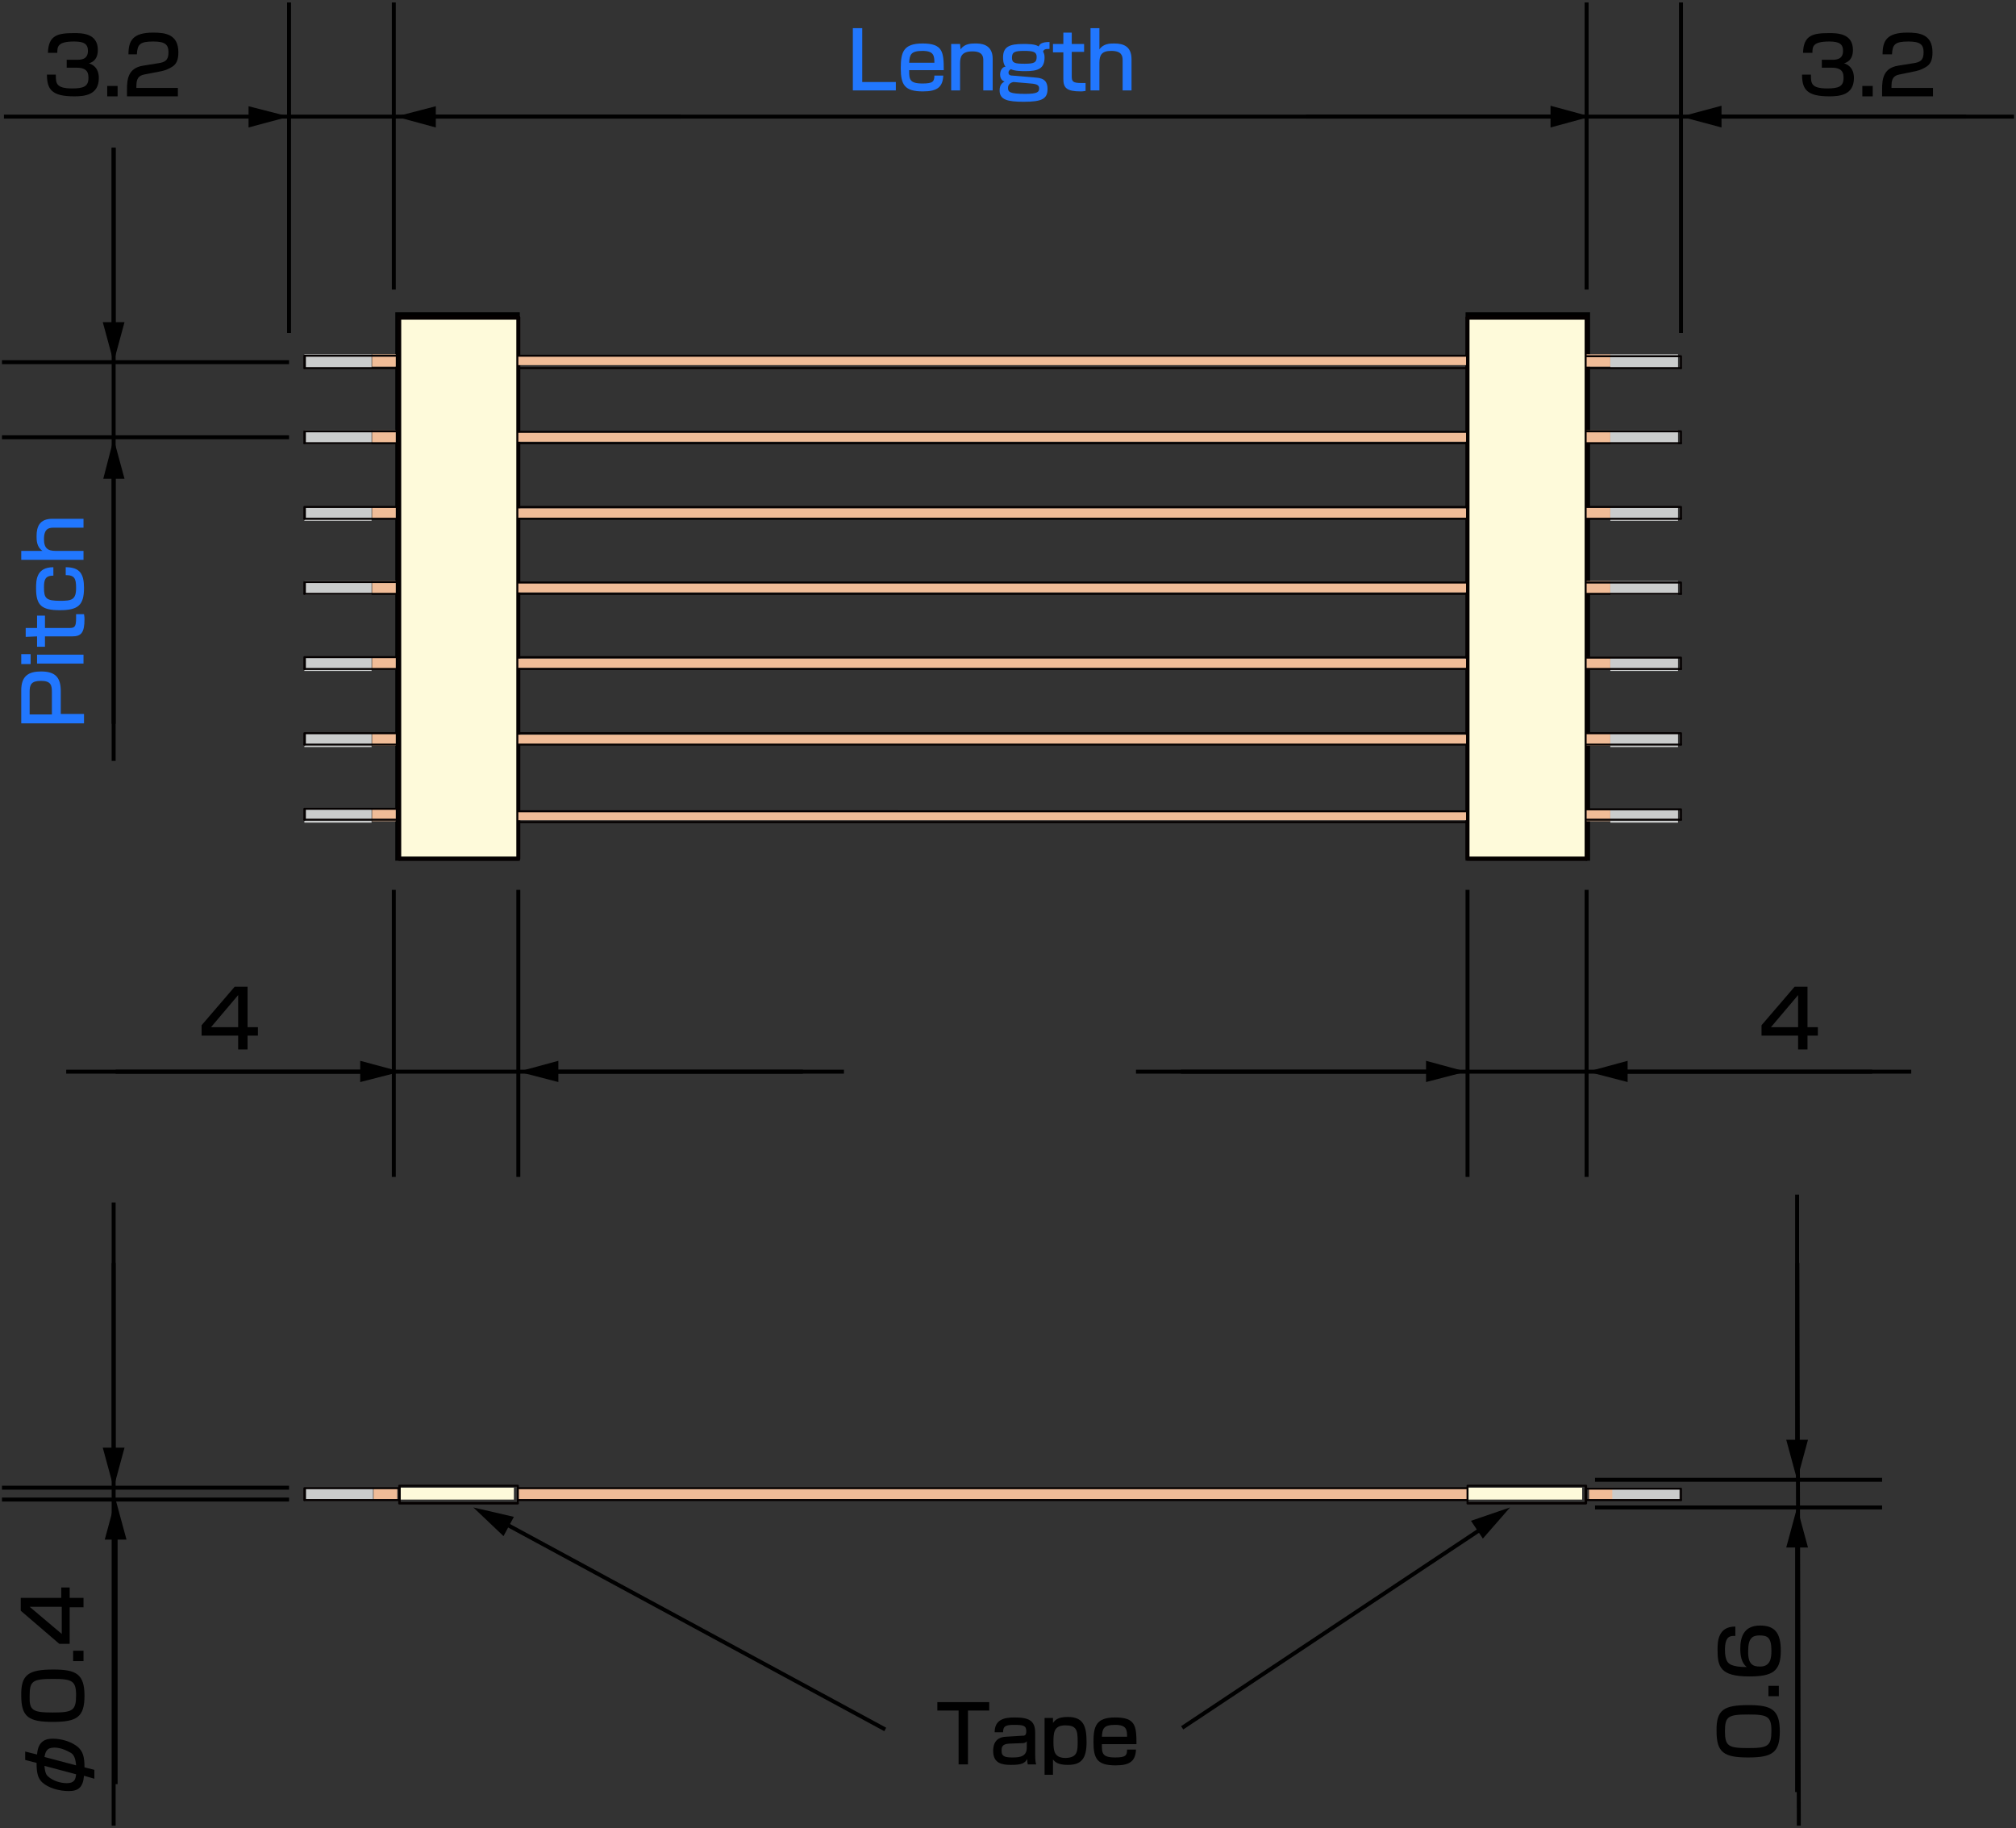 <?xml version="1.0" encoding="utf-8"?>
<!-- Generator: Adobe Illustrator 28.2.0, SVG Export Plug-In . SVG Version: 6.00 Build 0)  -->
<svg version="1.1" id="レイヤー_1" xmlns="http://www.w3.org/2000/svg" xmlns:xlink="http://www.w3.org/1999/xlink" x="0px"
	 y="0px" width="408px" height="370px" viewBox="0 0 408 370" style="enable-background:new 0 0 408 370;" xml:space="preserve">
<rect x="0" y="0" width="408" height="370" fill="#333333" stroke="none"/>
<style type="text/css">
	.st0{fill:#FEFADA;}
	.st1{fill:#040000;}
	.st2{fill:#F0BC97;}
	.st3{fill:#CACCCC;}
	.st4{fill:#2177FF;}
</style>
<g id="fip_x5F_img03">
	<g>
		<g>
			<g>
				<rect x="80.4" y="63.6" class="st0" width="24.5" height="110.2"/>
				<path d="M105.3,174.2H80v-111h25.2v111H105.3z M80.8,173.4h23.8V64H80.8V173.4z"/>
			</g>
			<g>
				<rect x="296.9" y="63.6" class="st0" width="24.5" height="110.2"/>
				<path d="M321.8,174.2h-25.2v-111h25.2V174.2z M297.3,173.4H321V64h-23.8L297.3,173.4L297.3,173.4z"/>
			</g>
			<path class="st1" d="M80.8,174.2c-0.2,0-0.4-0.2-0.4-0.4V64.3c0-0.2,0.2-0.4,0.4-0.4s0.4,0.2,0.4,0.4v109.5
				C81.2,174,81,174.2,80.8,174.2z"/>
			<path class="st1" d="M104.9,174.2H80.8c-0.2,0-0.4-0.2-0.4-0.4s0.2-0.4,0.4-0.4h23.7V64.3c0-0.2,0.2-0.4,0.4-0.4s0.4,0.2,0.4,0.4
				v109.5C105.3,174,105.1,174.2,104.9,174.2z"/>
			<path class="st1" d="M104.9,64.7H80.8c-0.2,0-0.4-0.2-0.4-0.4s0.2-0.4,0.4-0.4h24.1c0.2,0,0.4,0.2,0.4,0.4S105.1,64.7,104.9,64.7
				z"/>
			<path class="st1" d="M321.1,174.2c-0.2,0-0.4-0.2-0.4-0.4V64.3c0-0.2,0.2-0.4,0.4-0.4s0.4,0.2,0.4,0.4v109.5
				C321.5,174,321.3,174.2,321.1,174.2z"/>
			<path class="st1" d="M321.1,174.2H297c-0.2,0-0.4-0.2-0.4-0.4V64.3c0-0.2,0.2-0.4,0.4-0.4s0.4,0.2,0.4,0.4v109.1h23.7
				c0.2,0,0.4,0.2,0.4,0.4S321.3,174.2,321.1,174.2z"/>
			<path class="st1" d="M321.1,64.7H297c-0.2,0-0.4-0.2-0.4-0.4s0.2-0.4,0.4-0.4h24.1c0.2,0,0.4,0.2,0.4,0.4S321.3,64.7,321.1,64.7z
				"/>
			<rect x="104.9" y="72" class="st2" width="191.8" height="1.9"/>
			<rect x="75.3" y="71.7" class="st2" width="4.8" height="2.5"/>
			<rect x="321.1" y="71.7" class="st2" width="4.8" height="2.5"/>
			<rect x="61.6" y="71.7" class="st3" width="13.6" height="2.8"/>
			<rect x="325.9" y="71.7" class="st3" width="13.7" height="2.8"/>
			<rect x="104.9" y="87.5" class="st2" width="191.8" height="1.9"/>
			<rect x="75.3" y="87.1" class="st2" width="4.8" height="2.5"/>
			<rect x="321.1" y="87.1" class="st2" width="4.8" height="2.5"/>
			<rect x="61.6" y="87.1" class="st3" width="13.6" height="2.8"/>
			<rect x="325.9" y="87.1" class="st3" width="13.7" height="2.8"/>
			<rect x="104.9" y="102.9" class="st2" width="191.8" height="1.9"/>
			<rect x="75.3" y="102.6" class="st2" width="4.8" height="2.5"/>
			<rect x="321.1" y="102.6" class="st2" width="4.8" height="2.5"/>
			<rect x="61.6" y="102.6" class="st3" width="13.6" height="2.8"/>
			<rect x="325.9" y="102.6" class="st3" width="13.7" height="2.8"/>
			<rect x="104.9" y="118" class="st2" width="191.8" height="1.9"/>
			<rect x="75.3" y="117.6" class="st2" width="4.8" height="2.5"/>
			<rect x="321.1" y="117.6" class="st2" width="4.8" height="2.5"/>
			<rect x="61.6" y="117.6" class="st3" width="13.6" height="2.8"/>
			<rect x="325.9" y="117.6" class="st3" width="13.7" height="2.8"/>
			<rect x="104.9" y="133.3" class="st2" width="191.8" height="1.9"/>
			<rect x="75.3" y="133" class="st2" width="4.8" height="2.5"/>
			<rect x="321.1" y="133" class="st2" width="4.8" height="2.5"/>
			<rect x="61.6" y="133" class="st3" width="13.6" height="2.8"/>
			<rect x="325.9" y="133" class="st3" width="13.7" height="2.8"/>
			<rect x="104.9" y="148.7" class="st2" width="191.8" height="1.9"/>
			<rect x="75.3" y="148.4" class="st2" width="4.8" height="2.5"/>
			<rect x="321.1" y="148.4" class="st2" width="4.8" height="2.5"/>
			<rect x="61.6" y="148.4" class="st3" width="13.6" height="2.8"/>
			<rect x="325.9" y="148.4" class="st3" width="13.7" height="2.8"/>
			<rect x="104.9" y="164.1" class="st2" width="191.8" height="1.9"/>
			<rect x="75.3" y="163.7" class="st2" width="4.8" height="2.5"/>
			<rect x="321.1" y="163.7" class="st2" width="4.8" height="2.5"/>
			<rect x="61.6" y="163.7" class="st3" width="13.6" height="2.8"/>
			<rect x="325.9" y="163.7" class="st3" width="13.7" height="2.8"/>
			<path class="st1" d="M80.8,74.7H61.6c-0.1,0-0.2-0.1-0.2-0.2s0.1-0.2,0.2-0.2h19.2c0.1,0,0.2,0.1,0.2,0.2S80.9,74.7,80.8,74.7z"
				/>
			<path class="st1" d="M61.6,74.7c-0.1,0-0.2-0.1-0.2-0.2V72c0-0.1,0.1-0.2,0.2-0.2h19.2c0.1,0,0.2,0.1,0.2,0.2s-0.1,0.2-0.2,0.2
				H61.9v2.2C61.9,74.5,61.7,74.7,61.6,74.7z"/>
			<path class="st1" d="M340.2,74.7h-19.1c-0.1,0-0.2-0.1-0.2-0.2s0.1-0.2,0.2-0.2h19.1c0.1,0,0.2,0.1,0.2,0.2
				S340.3,74.7,340.2,74.7z"/>
			<path class="st1" d="M340.2,74.7c-0.1,0-0.2-0.1-0.2-0.2v-2.2h-18.9c-0.1,0-0.2-0.1-0.2-0.2s0.1-0.2,0.2-0.2h19.1
				c0.1,0,0.2,0.1,0.2,0.2v2.4C340.5,74.5,340.3,74.7,340.2,74.7z"/>
			<path class="st1" d="M297,72.2H104.9c-0.1,0-0.2-0.1-0.2-0.2s0.1-0.2,0.2-0.2H297c0.1,0,0.2,0.1,0.2,0.2S297.1,72.2,297,72.2z"/>
			<path class="st1" d="M297,74.7H104.9c-0.1,0-0.2-0.1-0.2-0.2s0.1-0.2,0.2-0.2H297c0.1,0,0.2,0.1,0.2,0.2S297.1,74.7,297,74.7z"/>
			<path class="st1" d="M80.8,105.2H61.6c-0.1,0-0.2-0.1-0.2-0.2s0.1-0.2,0.2-0.2h19.2c0.1,0,0.2,0.1,0.2,0.2S80.9,105.2,80.8,105.2
				z"/>
			<path class="st1" d="M61.6,105.2c-0.1,0-0.2-0.1-0.2-0.2v-2.4c0-0.1,0.1-0.2,0.2-0.2h19.2c0.1,0,0.2,0.1,0.2,0.2
				s-0.1,0.2-0.2,0.2H61.9v2.2C61.9,105,61.7,105.2,61.6,105.2z"/>
			<path class="st1" d="M340.2,105.2h-19.1c-0.1,0-0.2-0.1-0.2-0.2s0.1-0.2,0.2-0.2h19.1c0.1,0,0.2,0.1,0.2,0.2
				S340.3,105.2,340.2,105.2z"/>
			<path class="st1" d="M340.2,105.2c-0.1,0-0.2-0.1-0.2-0.2v-2.2h-18.9c-0.1,0-0.2-0.1-0.2-0.2s0.1-0.2,0.2-0.2h19.1
				c0.1,0,0.2,0.1,0.2,0.2v2.4C340.5,105,340.3,105.2,340.2,105.2z"/>
			<path class="st1" d="M297,102.8H104.9c-0.1,0-0.2-0.1-0.2-0.2s0.1-0.2,0.2-0.2H297c0.1,0,0.2,0.1,0.2,0.2S297.1,102.8,297,102.8z
				"/>
			<path class="st1" d="M297,105.2H104.9c-0.1,0-0.2-0.1-0.2-0.2s0.1-0.2,0.2-0.2H297c0.1,0,0.2,0.1,0.2,0.2S297.1,105.2,297,105.2z
				"/>
			<path class="st1" d="M80.8,120.4H61.6c-0.1,0-0.2-0.1-0.2-0.2s0.1-0.2,0.2-0.2h19.2c0.1,0,0.2,0.1,0.2,0.2S80.9,120.4,80.8,120.4
				z"/>
			<path class="st1" d="M61.6,120.4c-0.1,0-0.2-0.1-0.2-0.2v-2.4c0-0.1,0.1-0.2,0.2-0.2h19.2c0.1,0,0.2,0.1,0.2,0.2
				s-0.1,0.2-0.2,0.2H61.9v2.1C61.9,120.3,61.7,120.4,61.6,120.4z"/>
			<path class="st1" d="M340.2,120.4h-19.1c-0.1,0-0.2-0.1-0.2-0.2s0.1-0.2,0.2-0.2h19.1c0.1,0,0.2,0.1,0.2,0.2
				S340.3,120.4,340.2,120.4z"/>
			<path class="st1" d="M340.2,120.4c-0.1,0-0.2-0.1-0.2-0.2v-2.1h-18.9c-0.1,0-0.2-0.1-0.2-0.2s0.1-0.2,0.2-0.2h19.1
				c0.1,0,0.2,0.1,0.2,0.2v2.4C340.5,120.3,340.3,120.4,340.2,120.4z"/>
			<path class="st1" d="M297,118.1H104.9c-0.1,0-0.2-0.1-0.2-0.2s0.1-0.2,0.2-0.2H297c0.1,0,0.2,0.1,0.2,0.2S297.1,118.1,297,118.1z
				"/>
			<path class="st1" d="M297,120.4H104.9c-0.1,0-0.2-0.1-0.2-0.2s0.1-0.2,0.2-0.2H297c0.1,0,0.2,0.1,0.2,0.2S297.1,120.4,297,120.4z
				"/>
			<path class="st1" d="M80.8,135.6H61.6c-0.1,0-0.2-0.1-0.2-0.2s0.1-0.2,0.2-0.2h19.2c0.1,0,0.2,0.1,0.2,0.2S80.9,135.6,80.8,135.6
				z"/>
			<path class="st1" d="M61.6,135.6c-0.1,0-0.2-0.1-0.2-0.2V133c0-0.1,0.1-0.2,0.2-0.2h19.2c0.1,0,0.2,0.1,0.2,0.2s-0.1,0.2-0.2,0.2
				H61.9v2.1C61.9,135.5,61.7,135.6,61.6,135.6z"/>
			<path class="st1" d="M340.2,135.6h-19.1c-0.1,0-0.2-0.1-0.2-0.2s0.1-0.2,0.2-0.2h19.1c0.1,0,0.2,0.1,0.2,0.2
				S340.3,135.6,340.2,135.6z"/>
			<path class="st1" d="M340.2,135.6c-0.1,0-0.2-0.1-0.2-0.2v-2.1h-18.9c-0.1,0-0.2-0.1-0.2-0.2s0.1-0.2,0.2-0.2h19.1
				c0.1,0,0.2,0.1,0.2,0.2v2.4C340.5,135.5,340.3,135.6,340.2,135.6z"/>
			<path class="st1" d="M297,133.2H104.9c-0.1,0-0.2-0.1-0.2-0.2s0.1-0.2,0.2-0.2H297c0.1,0,0.2,0.1,0.2,0.2S297.1,133.2,297,133.2z
				"/>
			<path class="st1" d="M297,135.6H104.9c-0.1,0-0.2-0.1-0.2-0.2s0.1-0.2,0.2-0.2H297c0.1,0,0.2,0.1,0.2,0.2S297.1,135.6,297,135.6z
				"/>
			<path class="st1" d="M80.8,150.9H61.6c-0.1,0-0.2-0.1-0.2-0.2s0.1-0.2,0.2-0.2h19.2c0.1,0,0.2,0.1,0.2,0.2S80.9,150.9,80.8,150.9
				z"/>
			<path class="st1" d="M61.6,150.9c-0.1,0-0.2-0.1-0.2-0.2v-2.3c0-0.1,0.1-0.2,0.2-0.2h19.2c0.1,0,0.2,0.1,0.2,0.2
				s-0.1,0.2-0.2,0.2H61.9v2.1C61.9,150.8,61.7,150.9,61.6,150.9z"/>
			<path class="st1" d="M340.2,150.9h-19.1c-0.1,0-0.2-0.1-0.2-0.2s0.1-0.2,0.2-0.2h19.1c0.1,0,0.2,0.1,0.2,0.2
				S340.3,150.9,340.2,150.9z"/>
			<path class="st1" d="M340.2,150.9c-0.1,0-0.2-0.1-0.2-0.2v-2.1h-18.9c-0.1,0-0.2-0.1-0.2-0.2s0.1-0.2,0.2-0.2h19.1
				c0.1,0,0.2,0.1,0.2,0.2v2.3C340.5,150.8,340.3,150.9,340.2,150.9z"/>
			<path class="st1" d="M297,148.6H104.9c-0.1,0-0.2-0.1-0.2-0.2s0.1-0.2,0.2-0.2H297c0.1,0,0.2,0.1,0.2,0.2S297.1,148.6,297,148.6z
				"/>
			<path class="st1" d="M297,150.9H104.9c-0.1,0-0.2-0.1-0.2-0.2s0.1-0.2,0.2-0.2H297c0.1,0,0.2,0.1,0.2,0.2S297.1,150.9,297,150.9z
				"/>
			<path class="st1" d="M80.8,166.1H61.6c-0.1,0-0.2-0.1-0.2-0.2s0.1-0.2,0.2-0.2h19.2c0.1,0,0.2,0.1,0.2,0.2S80.9,166.1,80.8,166.1
				z"/>
			<path class="st1" d="M61.6,166.1c-0.1,0-0.2-0.1-0.2-0.2v-2.2c0-0.1,0.1-0.2,0.2-0.2h19.2c0.1,0,0.2,0.1,0.2,0.2
				s-0.1,0.2-0.2,0.2H61.9v1.9C61.9,166,61.7,166.1,61.6,166.1z"/>
			<path class="st1" d="M340.2,166.1h-19.1c-0.1,0-0.2-0.1-0.2-0.2s0.1-0.2,0.2-0.2h19.1c0.1,0,0.2,0.1,0.2,0.2
				S340.3,166.1,340.2,166.1z"/>
			<path class="st1" d="M340.2,166.1c-0.1,0-0.2-0.1-0.2-0.2V164h-18.9c-0.1,0-0.2-0.1-0.2-0.2s0.1-0.2,0.2-0.2h19.1
				c0.1,0,0.2,0.1,0.2,0.2v2.2C340.5,166,340.3,166.1,340.2,166.1z"/>
			<path class="st1" d="M297,164.4H104.9c-0.1,0-0.2-0.1-0.2-0.2s0.1-0.2,0.2-0.2H297c0.1,0,0.2,0.1,0.2,0.2S297.1,164.4,297,164.4z
				"/>
			<path class="st1" d="M297,166.6H104.9c-0.1,0-0.2-0.1-0.2-0.2s0.1-0.2,0.2-0.2H297c0.1,0,0.2,0.1,0.2,0.2S297.1,166.6,297,166.6z
				"/>
			<path class="st1" d="M80.8,89.9H61.6c-0.1,0-0.2-0.1-0.2-0.2s0.1-0.2,0.2-0.2h19.2c0.1,0,0.2,0.1,0.2,0.2S80.9,89.9,80.8,89.9z"
				/>
			<path class="st1" d="M61.6,89.9c-0.1,0-0.2-0.1-0.2-0.2v-2.4c0-0.1,0.1-0.2,0.2-0.2h19.2c0.1,0,0.2,0.1,0.2,0.2s-0.1,0.2-0.2,0.2
				H61.9v2.2C61.9,89.8,61.7,89.9,61.6,89.9z"/>
			<path class="st1" d="M340.2,89.9h-19.1c-0.1,0-0.2-0.1-0.2-0.2s0.1-0.2,0.2-0.2h19.1c0.1,0,0.2,0.1,0.2,0.2
				S340.3,89.9,340.2,89.9z"/>
			<path class="st1" d="M340.2,89.9c-0.1,0-0.2-0.1-0.2-0.2v-2.2h-18.9c-0.1,0-0.2-0.1-0.2-0.2s0.1-0.2,0.2-0.2h19.1
				c0.1,0,0.2,0.1,0.2,0.2v2.4C340.5,89.8,340.3,89.9,340.2,89.9z"/>
			<path class="st1" d="M297,87.6H104.9c-0.1,0-0.2-0.1-0.2-0.2s0.1-0.2,0.2-0.2H297c0.1,0,0.2,0.1,0.2,0.2S297.1,87.6,297,87.6z"/>
			<path class="st1" d="M297,89.9H104.9c-0.1,0-0.2-0.1-0.2-0.2s0.1-0.2,0.2-0.2H297c0.1,0,0.2,0.1,0.2,0.2S297.1,89.9,297,89.9z"/>
			<rect x="80.8" y="301.1" class="st0" width="23.2" height="2.4"/>
			<rect x="296.9" y="301.1" class="st0" width="23.3" height="2.4"/>
			<rect x="104.9" y="301.1" class="st2" width="192" height="2.4"/>
			<rect x="75.6" y="301.1" class="st2" width="4.8" height="2.4"/>
			<rect x="61.9" y="301.1" class="st3" width="13.6" height="2.4"/>
			<rect x="321.6" y="301.1" class="st2" width="4.8" height="2.4"/>
			<rect x="326.3" y="301.1" class="st3" width="13.6" height="2.4"/>
			<path class="st1" d="M80.8,303.8H61.6c-0.1,0-0.2-0.1-0.2-0.2s0.1-0.2,0.2-0.2h19.2c0.1,0,0.2,0.1,0.2,0.2S80.9,303.8,80.8,303.8
				z"/>
			<path class="st1" d="M61.6,303.8c-0.1,0-0.2-0.1-0.2-0.2v-2.4c0-0.1,0.1-0.2,0.2-0.2h19.2c0.1,0,0.2,0.1,0.2,0.2
				s-0.1,0.2-0.2,0.2H61.9v2.1C61.9,303.6,61.7,303.8,61.6,303.8z"/>
			<path class="st1" d="M340.2,303.8h-19.1c-0.1,0-0.2-0.1-0.2-0.2s0.1-0.2,0.2-0.2h19.1c0.1,0,0.2,0.1,0.2,0.2
				S340.3,303.8,340.2,303.8z"/>
			<path class="st1" d="M340.2,303.8c-0.1,0-0.2-0.1-0.2-0.2v-2.1h-18.9c-0.1,0-0.2-0.1-0.2-0.2s0.1-0.2,0.2-0.2h19.1
				c0.1,0,0.2,0.1,0.2,0.2v2.4C340.5,303.6,340.3,303.8,340.2,303.8z"/>
			<path class="st1" d="M297,301.4H104.9c-0.1,0-0.2-0.1-0.2-0.2s0.1-0.2,0.2-0.2H297c0.1,0,0.2,0.1,0.2,0.2S297.1,301.4,297,301.4z
				"/>
			<path class="st1" d="M297,303.8H104.9c-0.1,0-0.2-0.1-0.2-0.2s0.1-0.2,0.2-0.2H297c0.1,0,0.2,0.1,0.2,0.2S297.1,303.8,297,303.8z
				"/>
			<path class="st1" d="M104.8,304.5h-24c-0.1,0-0.2-0.1-0.2-0.2v-3.6c0-0.1,0.1-0.2,0.2-0.2h24c0.1,0,0.2,0.1,0.2,0.2v3.6
				C105.1,304.3,104.9,304.5,104.8,304.5z M81.1,304h23.5v-3.1H81.1V304z"/>
			<path class="st1" d="M321,304.5h-24c-0.1,0-0.2-0.1-0.2-0.2v-3.6c0-0.1,0.1-0.2,0.2-0.2h24c0.1,0,0.2,0.1,0.2,0.2v3.6
				C321.2,304.3,321.1,304.5,321,304.5z M297.2,304h23.5v-3.1h-23.5V304z"/>
		</g>
		<rect x="79.3" y="180.1" width="0.8" height="58.1"/>
		<rect x="104.5" y="180.1" width="0.8" height="58.1"/>
		<rect x="296.6" y="180.1" width="0.8" height="58.1"/>
		<rect x="79.3" y="0.5" width="0.8" height="58.1"/>
		<rect x="58.1" y="0.5" width="0.8" height="66.9"/>
		<rect x="320.7" y="0.5" width="0.8" height="58.1"/>
		<rect x="339.8" y="0.5" width="0.8" height="66.9"/>
		<rect x="320.7" y="180.1" width="0.8" height="58.1"/>
		<rect x="0.4" y="72.9" width="58.1" height="0.8"/>
		<rect x="0.4" y="88.1" width="58.1" height="0.8"/>
		<rect x="0.4" y="300.7" width="58.1" height="0.8"/>
		<rect x="0.4" y="303.1" width="58.1" height="0.8"/>
		<rect x="322.8" y="299.1" width="58.1" height="0.8"/>
		<rect x="322.8" y="304.7" width="58.1" height="0.8"/>
		<rect x="52.2" y="23.2" width="355.4" height="0.8"/>
		<rect x="13.4" y="216.5" width="157.4" height="0.8"/>
		<rect x="229.9" y="216.5" width="156.9" height="0.8"/>
		<rect x="22.6" y="29.9" width="0.8" height="124.1"/>
		<rect x="22.6" y="255.6" width="0.8" height="113.9"/>
		<rect x="363.5" y="255.6" transform="matrix(1 -2.599991e-03 2.599991e-03 1 -0.811 0.947)" width="0.8" height="113.9"/>
		<g>
			<g>
				<rect x="0.8" y="23.2" width="51" height="0.8"/>
				<g>
					<polygon points="50.3,25.8 58.5,23.6 50.3,21.5 					"/>
				</g>
			</g>
		</g>
		<g>
			<g>
				<rect x="264.3" y="23.2" width="51" height="0.8"/>
				<g>
					<polygon points="313.8,25.8 321.9,23.6 313.8,21.4 					"/>
				</g>
			</g>
		</g>
		<g>
			<g>
				<rect x="86.8" y="23.2" width="51" height="0.8"/>
				<g>
					<polygon points="88.2,21.5 80.1,23.6 88.2,25.8 					"/>
				</g>
			</g>
		</g>
		<g>
			<g>
				<rect x="346.9" y="23.2" width="51" height="0.8"/>
				<g>
					<polygon points="348.4,21.4 340.2,23.6 348.4,25.8 					"/>
				</g>
			</g>
		</g>
		<g>
			<g>
				<rect x="22.6" y="95.4" width="0.8" height="51.1"/>
				<g>
					<polygon points="25.2,96.9 23,88.8 20.9,96.9 					"/>
				</g>
			</g>
		</g>
		<g>
			<g>
				<rect x="22.6" y="29.9" width="0.8" height="36.8"/>
				<g>
					<polygon points="20.8,65.2 23,73.3 25.2,65.2 					"/>
				</g>
			</g>
		</g>
		<g>
			<g>
				<rect x="111.5" y="216.5" width="51" height="0.8"/>
				<g>
					<polygon points="113,214.7 104.9,216.9 113,219 					"/>
				</g>
			</g>
		</g>
		<g>
			<g>
				<rect x="23.4" y="216.5" width="51" height="0.8"/>
				<g>
					<polygon points="72.9,219 81.1,216.9 72.9,214.7 					"/>
				</g>
			</g>
		</g>
		<g>
			<g>
				<rect x="327.9" y="216.5" width="51" height="0.8"/>
				<g>
					<polygon points="329.4,214.7 321.3,216.9 329.4,219 					"/>
				</g>
			</g>
		</g>
		<g>
			<g>
				<rect x="239" y="216.5" width="51.1" height="0.8"/>
				<g>
					<polygon points="288.6,219 296.7,216.9 288.6,214.7 					"/>
				</g>
			</g>
		</g>
		<g>
			<g>
				<rect x="363.3" y="311.7" width="0.8" height="51"/>
				<g>
					<polygon points="365.9,313.2 363.7,305.1 361.5,313.2 					"/>
				</g>
			</g>
		</g>
		<g>
			<g>
				<rect x="363.3" y="241.8" width="0.8" height="51.1"/>
				<g>
					<polygon points="361.5,291.4 363.7,299.5 365.9,291.4 					"/>
				</g>
			</g>
		</g>
		<g>
			<g>
				<rect x="22.6" y="243.4" width="0.8" height="51.1"/>
				<g>
					<polygon points="20.8,293 23,301.1 25.2,293 					"/>
				</g>
			</g>
		</g>
		<g>
			<g>
				<rect x="23" y="310.1" width="0.8" height="51"/>
				<g>
					<polygon points="25.6,311.6 23.4,303.5 21.2,311.6 					"/>
				</g>
			</g>
		</g>
		<g>
			<g>
				<rect x="140.1" y="285.1" transform="matrix(0.476 -0.879 0.879 0.476 -215.851 295.839)" width="0.8" height="88.2"/>
				<g>
					<polygon points="104,307 95.8,305.1 101.9,310.9 					"/>
				</g>
			</g>
		</g>
		<g>
			<g>
				<rect x="233" y="328.8" transform="matrix(0.833 -0.554 0.554 0.833 -137.217 204.559)" width="73.4" height="0.8"/>
				<g>
					<polygon points="300.1,311.4 305.6,305.1 297.7,307.8 					"/>
				</g>
			</g>
		</g>
	</g>
	<g>
		<path d="M11.3,15.2c0,1.6,0,2.7,3.3,2.7c2.3,0,3.3-0.4,3.3-2.1c0-0.9-0.1-2.1-2.4-2.1h-2v-1.6h2c0.8,0,2.3,0,2.3-1.8
			c0-1.4-0.8-1.9-2.8-1.9c-3.4,0-3.4,1.1-3.4,2.3H9.7c0.1-3.6,2-4,5.3-4c1.5,0,4.8,0,4.8,3.4c0,2.2-1.4,2.6-1.8,2.7
			c0.5,0.2,2,0.7,2,3c0,3.5-3,3.7-5,3.7c-4.5,0-5.5-1.4-5.5-4.4h1.8C11.3,15.1,11.3,15.2,11.3,15.2z"/>
		<path d="M23.8,17.4v2.1h-2.1v-2.1H23.8z"/>
		<path d="M29.6,15c-1.1,0.2-2,0.4-2,2.4v0.4H36v1.7H25.7v-1.4c0-2,0.2-4.3,3.2-4.8l3.1-0.5c1.4-0.2,2.1-0.6,2.1-2.2
			S33.4,8.4,31,8.4c-2.7,0-3.2,0.6-3.3,2.6H26c0-2.7,0.8-4.4,5-4.4c2.4,0,5.1,0.3,5.1,4c0,1.7-0.5,2.5-1.4,3c-0.5,0.3-1.1,0.6-2,0.8
			L29.6,15z"/>
	</g>
	<g>
		<path d="M366.5,15.2c0,1.6,0,2.7,3.3,2.7c2.3,0,3.3-0.4,3.3-2.1c0-0.9-0.1-2.1-2.4-2.1h-2v-1.6h2c0.8,0,2.3,0,2.3-1.8
			c0-1.4-0.8-1.9-2.8-1.9c-3.4,0-3.4,1.1-3.4,2.3h-1.9c0.1-3.6,2-4,5.3-4c1.5,0,4.8,0,4.8,3.4c0,2.2-1.4,2.6-1.8,2.7
			c0.5,0.2,2,0.7,2,3c0,3.5-3,3.7-5,3.7c-4.5,0-5.5-1.4-5.5-4.4h1.8L366.5,15.2L366.5,15.2z"/>
		<path d="M379,17.4v2.1h-2.1v-2.1H379z"/>
		<path d="M384.8,15c-1.1,0.2-2,0.4-2,2.4v0.4h8.4v1.7h-10.3v-1.4c0-2,0.2-4.3,3.2-4.8l3.1-0.5c1.4-0.2,2.1-0.6,2.1-2.2
			s-0.7-2.2-3.1-2.2c-2.7,0-3.2,0.6-3.3,2.6H381c0-2.7,0.8-4.4,5-4.4c2.4,0,5.1,0.3,5.1,4c0,1.7-0.5,2.5-1.4,3
			c-0.5,0.3-1.1,0.6-2,0.8L384.8,15z"/>
	</g>
	<g>
		<path d="M50.1,199.8v8.1h2.1v1.7h-2.1v2.8h-1.9v-2.8h-7.4v-2.1l6.7-7.8h2.6L50.1,199.8L50.1,199.8z M48.2,201.4l-5.5,6.5h5.5
			V201.4z"/>
	</g>
	<g>
		<path d="M365.8,199.8v8.1h2.1v1.7h-2.1v2.8h-1.9v-2.8h-7.4v-2.1l6.7-7.8h2.6L365.8,199.8L365.8,199.8z M363.9,201.4l-5.5,6.5h5.5
			V201.4z"/>
	</g>
	<g>
		<path d="M5.1,354.5l2.4,0.6c0.2-2.8,1.8-3.2,3.2-3.2c1.9,0,4,0.7,5.2,1.8c0.8,0.8,1.2,1.7,1.2,4l2,0.5v1.8l-2.1-0.6
			c-0.2,2.4-1.2,3.1-3.1,3.1s-4.1-0.6-5.4-1.8c-0.8-0.8-1.1-1.8-1.1-3.9l-2.3-0.6C5.1,356.2,5.1,354.5,5.1,354.5z M9,357.4
			c0.1,1.4,0.4,1.9,0.8,2.2c0.9,0.8,2.4,1.3,3.7,1.3c1.5,0,1.8-0.7,1.9-1.8L9,357.4z M15.4,357.3c-0.1-1.3-0.4-2.1-1-2.5
			c-0.7-0.4-2-1.1-3.4-1.1c-1.6,0-1.8,0.9-2,1.9L15.4,357.3z"/>
		<path d="M10.8,337.9c4.6,0,6.3,0.9,6.3,5.3c0,4.3-1.5,5.3-6.4,5.3s-6.4-1-6.4-5.3C4.2,338.9,5.8,337.9,10.8,337.9z M10.7,346.6
			c4,0,4.7-0.4,4.7-3.5c0-2.9-0.8-3.3-4.6-3.3c-4.2,0-4.8,0.4-4.8,3.4C5.9,346.2,6.6,346.6,10.7,346.6z"/>
		<path d="M14.8,334.1h2.1v2.1h-2.1V334.1z"/>
		<path d="M4.3,323.4h8.1v-2.1h1.7v2.1h2.8v1.9h-2.8v7.4H12L4.2,326v-2.6L4.3,323.4L4.3,323.4z M6,325.2l6.5,5.5v-5.5H6z"/>
	</g>
	<g>
		<path d="M353.9,345.1c4.6,0,6.3,0.9,6.3,5.3c0,4.3-1.5,5.3-6.4,5.3s-6.4-1-6.4-5.3C347.3,346,348.9,345.1,353.9,345.1z
			 M353.8,353.8c4,0,4.7-0.4,4.7-3.5c0-2.9-0.8-3.3-4.6-3.3c-4.2,0-4.8,0.4-4.8,3.4S349.8,353.8,353.8,353.8z"/>
		<path d="M357.9,341.2h2.1v2.1h-2.1V341.2z"/>
		<path d="M351,331.1c-0.8,0-1.9,0-1.9,2.8c0,2.2,0.6,2.8,1.4,3.1c0.5,0.2,1.4,0.4,3,0.4c-1.1-0.9-1.3-2.4-1.3-3.7
			c0-2.2,0.6-4.7,4-4.7c3,0,4.2,1.5,4.2,5.1c0,4.2-1.7,5.2-6.4,5.2c-5.9,0-6.4-2-6.4-5.4c0-1.5,0-4.7,3.6-4.7v1.9L351,331.1
			L351,331.1z M356.2,337.3c2.1,0,2.3-1.7,2.3-3.2c0-2.7-0.8-3.1-2.4-3.1c-1.4,0-2.3,0.5-2.3,3.1
			C353.7,336.9,354.8,337.3,356.2,337.3z"/>
	</g>
	<g>
		<g>
			<g>
				<path class="st4" d="M4.3,139.7c0-2.9,1.5-3.8,4-3.8c2.9,0,4,1.2,4,4v4.6h4.7v1.9H4.3C4.3,146.5,4.3,139.7,4.3,139.7z M6,144.6
					h4.5V140c0-1.3-0.2-2.2-2.2-2.2c-2,0-2.3,0.8-2.3,2.2L6,144.6L6,144.6z"/>
			</g>
			<g>
				<path class="st4" d="M4.3,132.4h1.9v2H4.3V132.4z M7.5,132.5h9.4v1.8H7.5V132.5z"/>
			</g>
			<g>
				<path class="st4" d="M5.2,128.9v-1.8h2.3v-2.5h1.6v2.5H14c1.1,0,1.4-0.2,1.4-2c0-0.3,0-0.4,0-0.8H17c0.1,0.5,0.1,0.8,0.1,1
					c0,2.8-0.7,3.5-2.5,3.5H9.1v2.1H7.5v-2.1L5.2,128.9L5.2,128.9z"/>
			</g>
			<g>
				<path class="st4" d="M13.3,114.8c2.9,0,3.7,1.4,3.7,4.2c0,3.5-1.2,4.5-4.9,4.5c-3.7,0-4.8-1-4.8-4.4c0-1.6,0-4.3,3.5-4.3v1.7
					c-1.7,0-1.9,0.9-1.9,2.4c0,2.2,0.4,2.7,3.3,2.7c2.3,0,3.2-0.2,3.2-2.6c0-1.9-0.3-2.6-2.1-2.6L13.3,114.8L13.3,114.8z"/>
			</g>
			<g>
				<path class="st4" d="M4.3,111.5h4.3c-1.2-0.8-1.2-2.2-1.2-3c0-1.9,0.6-3.5,3.2-3.5h6.3v1.8h-6.1c-0.9,0-1.9,0.2-1.9,2.3
					c0,1.9,0.8,2.4,2.4,2.4h5.6v1.8H4.3L4.3,111.5L4.3,111.5z"/>
			</g>
		</g>
	</g>
	<g>
		<g>
			<g>
				<path class="st4" d="M174.5,5.7v10.9h6.8v1.7h-8.7V5.7H174.5z"/>
			</g>
			<g>
				<path class="st4" d="M184,14.2c0,1.8,0,2.7,2.7,2.7c2.1,0,2.4-0.4,2.4-1.6h1.8c-0.1,2.3-1.2,3.2-4.1,3.2c-3.7,0-4.5-1.3-4.5-4.7
					c0-3.2,0.5-5,4.4-5c4.1,0,4.3,1.7,4.3,5.4L184,14.2L184,14.2z M189.1,12.7c0-1.4-0.1-2.4-2.4-2.4c-2.4,0-2.6,0.8-2.7,2.4H189.1z
					"/>
			</g>
			<g>
				<path class="st4" d="M194.3,8.9l0.1,1.1c0.8-1.2,2.2-1.2,3-1.2c0.9,0,3.5,0,3.5,3.1v6.4H199v-6.1c0-0.7-0.1-1.8-2.2-1.8
					c-2.2,0-2.5,1.1-2.5,2.4v5.5h-1.8V8.9C192.6,8.9,194.3,8.9,194.3,8.9z"/>
			</g>
			<g>
				<path class="st4" d="M212.4,9.9c-0.9,0-1.1,0.1-1.3,0.5c0.1,0.3,0.3,0.5,0.3,1.2c0,2.3-1.3,2.8-3.9,2.8c-0.6,0-2.2,0-2.9-0.4
					c-0.2,0.1-0.5,0.3-0.5,0.7c0,0.6,0.6,0.6,0.8,0.6l4.7,0.4c1.9,0.1,2.4,1,2.4,2.3c0,2-1.1,2.6-4.8,2.6c-3.3,0-4.9-0.4-4.9-2.3
					c0-1.3,0.7-1.6,1-1.8c-0.7-0.2-0.9-0.9-0.9-1.4c0-1,0.6-1.6,1.1-1.6c-0.5-0.6-0.5-1.5-0.5-1.9c0-2.2,1.4-2.7,4.1-2.7
					c0.9,0,2.4,0,3.1,0.5c0.2-0.4,0.5-0.9,2.2-0.9V9.9z M205.1,16.6c-1,0.2-1.1,0.9-1.1,1.2c0,0.8,0.3,1.2,3.5,1.2
					c2.5,0,2.8-0.4,2.8-1.1c0-0.5-0.2-0.9-1.7-1L205.1,16.6z M204.8,11.7c0,1.1,0.7,1.2,2.6,1.2c2,0,2.4-0.3,2.4-1.4
					c0-1-0.7-1.2-2.5-1.2C205.4,10.3,204.8,10.5,204.8,11.7z"/>
			</g>
			<g>
				<path class="st4" d="M215.1,6.6h1.8v2.3h2.5v1.6h-2.5v4.9c0,1.1,0.2,1.4,2,1.4c0.3,0,0.4,0,0.8,0v1.6c-0.5,0.1-0.8,0.1-1,0.1
					c-2.8,0-3.5-0.7-3.5-2.5v-5.4h-2.1V8.9h2.1V6.6z"/>
			</g>
			<g>
				<path class="st4" d="M222.5,5.7V10c0.8-1.2,2.2-1.2,3-1.2c1.9,0,3.5,0.6,3.5,3.2v6.3h-1.8v-6.1c0-0.9-0.2-1.9-2.3-1.9
					c-1.9,0-2.4,0.8-2.4,2.4v5.6h-1.8V5.7H222.5z"/>
			</g>
		</g>
	</g>
	<g>
		<g>
			<g>
				<path d="M200.2,344.5v1.7h-4.3v10.9h-1.9v-10.9h-4.3v-1.7H200.2z"/>
			</g>
			<g>
				<path d="M209.5,355.1c0,1.2,0.1,1.7,0.2,2H208c-0.1-0.4-0.1-0.6-0.1-1.1c-0.5,0.9-1.2,1.2-3.3,1.2c-1.8,0-3.6-0.3-3.6-2.8
					c0-0.6,0-2.8,2.6-2.9l3.3-0.2c0.4,0,0.8,0,0.8-0.9c0-1.1-0.5-1.3-2.4-1.3c-1.7,0-2.3,0.2-2.3,1.5h-1.7c0-2.5,1.8-3,4-3
					c2.9,0,4.2,0.6,4.2,3.1L209.5,355.1L209.5,355.1z M207.8,352.4c-0.2,0.4-0.8,0.4-0.9,0.4l-2.7,0.1c-1.5,0.1-1.5,0.8-1.5,1.5
					c0,1.2,0.9,1.3,2.3,1.3c1.6,0,2.8-0.3,2.8-2L207.8,352.4L207.8,352.4z"/>
			</g>
			<g>
				<path d="M211.4,347.7h1.7l0,1c0.4-0.5,0.9-1.2,3-1.2c3.2,0,3.8,1.9,3.8,5.1c0,3.4-1.1,4.6-3.8,4.6c-2,0-2.6-0.6-3-1.1v3.1h-1.7
					V347.7z M218.1,352.4c0-2.3-0.3-3.2-2.5-3.2c-2.4,0-2.4,1.6-2.4,3.5c0,1.9,0.3,3.1,2.5,3.1C218.1,355.7,218.1,354.4,218.1,352.4
					z"/>
			</g>
			<g>
				<path d="M223,353c0,1.8,0,2.7,2.7,2.7c2.1,0,2.4-0.4,2.4-1.6h1.8c-0.1,2.3-1.2,3.2-4.1,3.2c-3.7,0-4.5-1.3-4.5-4.7
					c0-3.2,0.5-5,4.4-5c4.1,0,4.3,1.7,4.3,5.4L223,353L223,353z M228.1,351.5c0-1.4-0.1-2.4-2.4-2.4c-2.4,0-2.6,0.8-2.7,2.4H228.1z"
					/>
			</g>
		</g>
	</g>
</g>
</svg>
